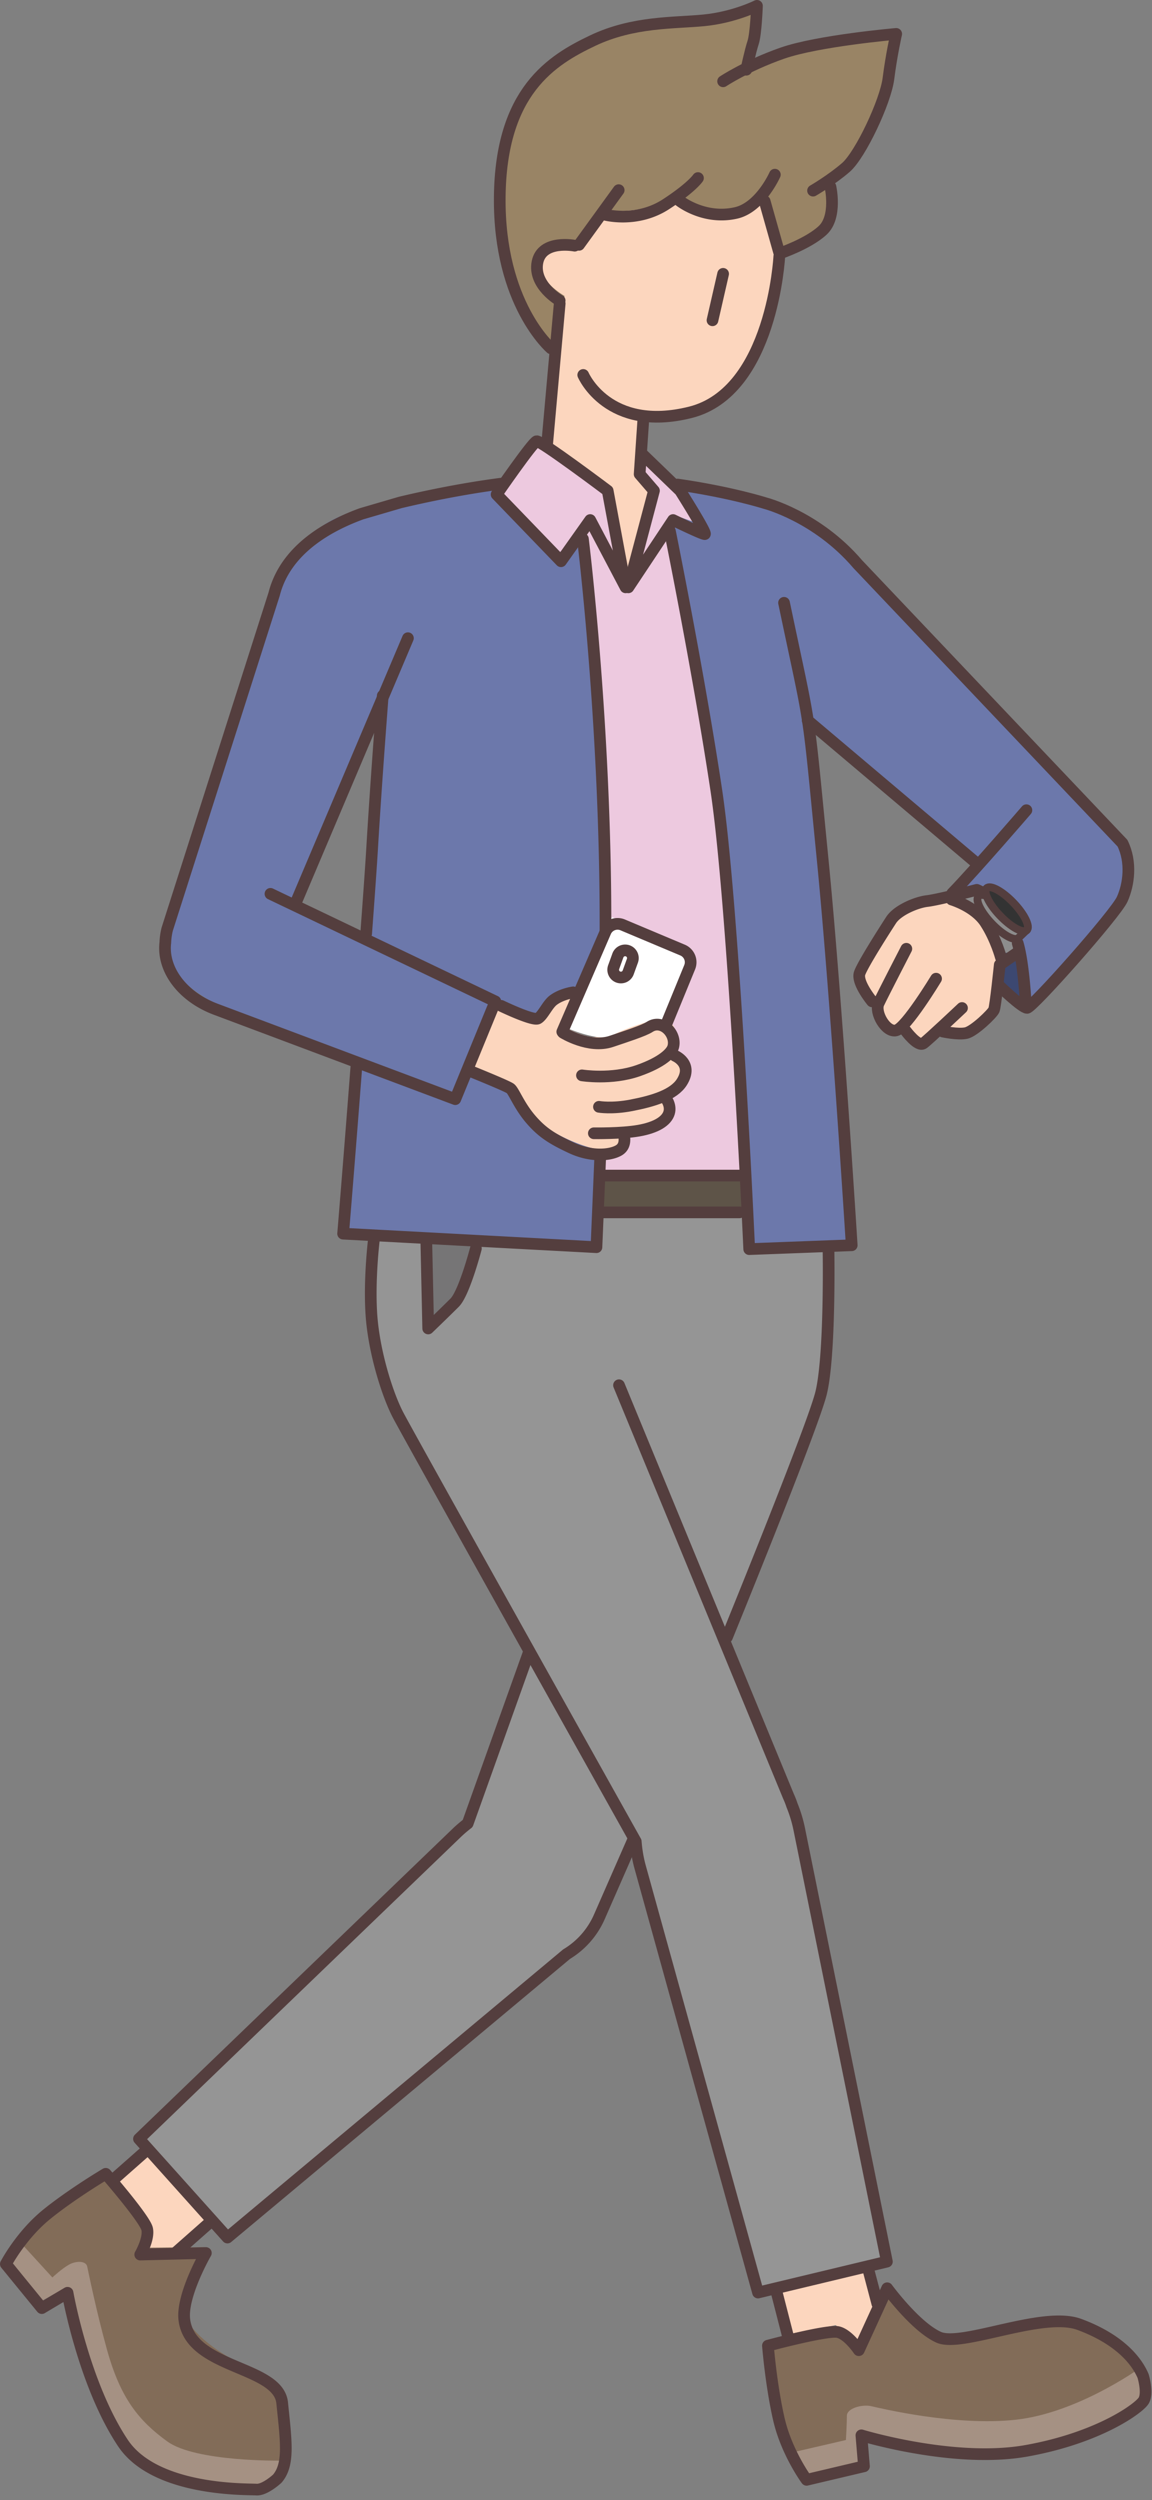 <svg width="148" height="321" xmlns="http://www.w3.org/2000/svg"><rect width="100%" height="100%" fill="#808080" stroke="none"/><g fill="none" fill-rule="evenodd"><path d="M82.838 57.748l4.23 4.95 2.892 4.615-3.312-1.159-.995 2.155s6.874 26.832 7.87 43.726c.993 16.895 1.986 38.262 1.986 38.262l-17.889.249s1.16-38.925.083-48.78c-1.076-9.856-2.65-33.954-2.65-33.954l-3.147 3.146-7.785-7.784 4.804-6.791 9.112 6.598 2.69 10.42 3.23-11.428-1.988-1.988.87-2.236z" fill="#EDC9DF"/><path d="M98.118 24.705l1.988 8.074S98.409 45.35 94.06 49.702c-5.41 5.414-11.433 3.689-11.433 3.689l-.659 6.594 1.988 1.988s-3.355 11.8-3.23 11.428c.123-.373-2.981-11.552-2.981-11.552l-7.081-4.97.868-18.633s-3.478-2.857-2.608-5.218c.87-2.36 4.969-2.236 4.969-2.236l3.23-3.603s4.72-.248 6.336-.745c1.615-.497 3.105-1.74 3.105-1.74s3.355 2.485 6.335 1.864c2.982-.621 5.218-1.863 5.218-1.863m24.217 90.319s3.361.924 4.48 3.284a24.766 24.766 0 011.615 4.534s-.373 4.535-1.118 6.336c-.746 1.8-2.975 3.216-3.72 3.527-.746.31-2.43-1.415-2.43-1.415l-2.522 2.665-2.623-2.323s-1.59.663-2.398-.082c-.807-.745-.966-3.552-.966-3.552s-2.609-1.304-2.422-2.981c.186-1.678 3.965-6.575 5.021-7.693 1.056-1.118 7.27-2.3 7.083-2.3m-58.99 13.574l5.67 2.206s1.277-2.992 2.893-3.489c1.615-.497 2.36-.497 2.36-.497l-1.615 5.093s1.987 1.118 3.478 1.243c1.49.124 6.435-2.036 7.578-2.113 1.864-.124 2.981.248 2.981 1.243 0 .994-.62 2.236-.62 2.236s2.111 1.118 1.987 2.36c-.124 1.242-2.112 3.106-2.112 3.106s.87 1.615-.248 2.857c-1.119 1.242-5.342 1.987-5.342 1.987s.248 2.237-1.864 2.734c-2.112.496-6.957-1.615-8.447-2.858-1.49-1.242-3.85-5.217-4.223-5.465-.373-.249-5.466-2.36-5.466-2.36l2.99-8.283zm47.984 161.493s1.903 5.218 1.656 5.218c-.248 0-2.401 5.383-2.401 5.383l-3.231-2.154-6.046 1.16-1.573-6.957 11.594-2.65zm-84.474-5.466l-4.39 4.39s-4.057-.413-4.14-.663c-.082-.248.746-2.733 0-3.892-.745-1.16-4.141-5.053-3.892-5.135.248-.083 5.548-3.892 5.548-3.892l6.874 9.192z" fill="#FCD6BE"/><path d="M86.648 66.155l-.994 2.153s6.46 30.31 7.95 45.383c1.49 15.073 2.402 46.544 2.402 46.544l13.416-.828-5.548-67.248 21.553 18.266-3.092 4.599 3.092-1.103s4.12.764 4.45 1.923c.333 1.16 1.493 6.129 1.493 6.129l.579 7.433s11.175-12.298 11.838-13.79c.662-1.49 2.153-6.293-1.326-9.606-3.478-3.312-32.79-34.814-35.274-36.967-2.485-2.154-8.447-4.97-10.601-5.301-2.153-.331-9.275-1.822-9.275-1.822l2.65 5.394-3.313-1.16zm-11.595 1.656c0 .662 2.485 23.851 2.65 33.955.166 10.104.331 17.06.331 17.06l-3.767 7.992-3.153 1.288-2.1 2.7-5.67-2.208-16.3-8.043 2.005-31.212-8.689-20.221s7.033-4.458 12.83-5.618a107.896 107.896 0 0111.14-1.585l-.209 1.254 7.786 7.784 3.146-3.146zm1.988 79.835v12.485l-32.96-1.739 1.323-22.837 13.251 4.804 1.7-3.479 5.464 2.361s.372 3.022 4.224 5.466c3.851 2.443 6.998 2.939 6.998 2.939" fill="#6C78AB"/><path d="M44.577 65.989s-5.631 1.325-8.944 8.778c-3.314 7.454-12.092 37.103-13.914 42.9-1.822 5.797 1.491 8.613 5.465 10.93 3.976 2.32 31.472 11.762 31.472 11.762l4.928-12.423-25.742-12.116 14.189-32.936-7.454-16.895z" fill="#6C78AB"/><path d="M85.572 131.29l3.105-9.192-10.062-4.348-5.963 14.16s4.348 1.989 6.087.995c1.739-.994 4.97-1.863 4.97-1.863l1.863.248z" fill="#FFF"/><path d="M122.84 114.706l3.228-1.015 1.74.643 2.981 3.416-.04 4.534-2.32.559s-.684-4.1-2.36-5.466c-1.677-1.366-3.23-2.671-3.23-2.671" fill="#8D8D8D"/><path fill="#3C4871" d="M131.37 121.973l.053 7.448-3.165-2.603.605-4.41z"/><path d="M106.461 159.965s.011 16.304-1.314 18.954c-1.326 2.65-11.777 32.496-11.777 32.496s7.721 18.07 9.377 23.7c1.656 5.631 11.193 54.976 11.193 54.976l-16.564 3.976-16.13-58.406s-28.554-51.079-30.54-56.048c-1.988-4.968-2.982-11.925-2.982-14.244 0-2.319 1.051-6.73 1.051-6.73l27.518 1.492.913-5.03 18.914.557.237 4.638 10.104-.33z" fill="#959595"/><path fill="#959595" d="M81.513 234.935l-5.602 13.29-46.692 39.061-11.365-12.672 42.624-41.583 7.453-21.616z"/><path d="M61.472 159.137s-1.615 5.693-2.609 6.936c-.994 1.242-3.603 3.23-3.603 3.23l-.562-10.352 6.774.186z" fill="#767576"/><path d="M113.895 293.529s4.613 6.336 7.72 6.708c3.104.373 10.149-1.698 13.628-1.698 3.478 0 6.052.663 8.163 2.153 2.112 1.491 3.905 6.5 3.905 6.5s-7.702 6.585-17.764 6.834c-10.063.248-18.634-1.988-18.634-1.988l.248 3.602-7.577 1.864s-3.106-4.1-3.852-8.448a115.904 115.904 0 01-1.075-7.888s7.012-2.246 8.462-1.791c1.45.456 3.463 1.315 3.463 1.315l3.313-7.163z" fill="#826C58"/><path d="M108.677 313.28s.124-2.111.124-3.105c0-.994 1.988-1.491 3.105-1.243 1.12.249 10.808 2.61 18.635 1.74 7.826-.87 15.653-6.46 15.653-6.46l.215-.133c.607 1.61 1.037 1.375.902 3.114-.135 1.739-8.624 7.407-18.687 7.656-10.062.248-17.71-2.811-17.71-2.811v4.716l-7.29 1.64s-.837-1.943-1.719-3.545l6.772-1.568z" fill="#A59183"/><path d="M17.744 288.601l8.53-.083s-3.23 6.046-2.733 8.281c.497 2.237 4.224 5.218 7.372 6.626 3.146 1.407 4.555 1.74 5.216 4.472.663 2.733.747 7.62-.413 9.027-1.16 1.408-3.314 2.237-9.36 1.242-6.045-.994-10.434-4.057-12.754-9.11-2.318-5.052-5.05-15.403-5.05-15.403l-3.147 1.74-4.39-5.633s1.74-3.809 4.72-6.21c2.983-2.403 7.786-5.053 7.786-5.053s3.644 4.472 4.803 5.963c1.16 1.491-.58 4.141-.58 4.141" fill="#826C58"/><path d="M24.81 318.667c-6.044-.994-8.888-4.558-11.207-9.61-2.318-5.053-5.052-15.405-5.052-15.405l-3.146 1.74-4.39-5.632s.44-.963 1.256-2.225l4.459 4.875s1.242-1.16 2.153-1.656c.91-.497 2.154-.497 2.319.248.166.745 1.145 5.641 2.538 10.663 1.74 6.281 4.1 9.145 7.745 11.795 3.644 2.65 14.644 2.47 14.644 2.47l.058.035c.53 0 .134 1.307-.058 1.539-1.16 1.408-3.27 3.14-9.316 2.146l-2.002-.983z" fill="#A59183"/><path d="M71.162 44.084c-.374 0-6.958-6.585-6.834-16.274.124-9.69 2.671-18.3 9.503-21.407 6.832-3.106 12.88-3.338 15.86-3.587 2.983-.248 7.826-1.739 7.453-1.614-.372.124-1.262 6.732-1.262 6.732s10.683-2.837 14.161-3.209c3.478-.373 5.094-.746 5.094-.746s-1.68 10.646-4.04 14.373c-2.359 3.726-4.531 4.116-4.531 4.116s.566 3.256-.25 5.342c-1.413 3.623-6.584 4.1-6.584 4.1l-1.614-7.206s-2.298 2.846-5.9 2.846c-3.603 0-5.654-2.846-5.654-2.846s-2.234 1.74-4.098 2.111c-1.864.373-5.341.373-5.341.373l-2.734 4.25s-5.342-1.268-5.466 1.59c-.123 2.858 3.603 4.968 3.603 4.968l-1.367 6.087z" fill="#998465"/><path fill="#5E5448" d="M95.79 150.938l.287 5.304H76.814l.806-5.697z"/><path d="M100.12 32.888s-.87 17.422-11.44 20.056c-10.566 2.634-13.75-4.803-13.75-4.803m-1.099-16.596s-4.2-.829-4.782 2.124c-.58 2.954 2.852 4.92 2.852 4.92m-1.61 18.435l1.615-18.054m6.164 24.035s-8.62-6.479-9.131-6.354c-.511.125-5.14 6.833-5.14 6.833l8.273 8.576 3.75-5.29 4.553 8.64-2.305-12.405z" stroke="#543E3E" stroke-width="1.5" stroke-linecap="round" stroke-linejoin="round"/><path d="M82.37 58.166l5.014 4.84s3.53 5.57 3.156 5.57c-.373 0-4.07-1.806-4.07-1.806l-5.744 8.64 3.29-12.404-1.84-2.131.496-7.33M52.407 81.94L38.04 115.82m26.288-53.716c-4.975.655-9.52 1.604-12.898 2.405l-4.99 1.459c-3.802 1.39-9.701 4.338-11.221 10.311l-13.735 43.013a8.316 8.316 0 00-.244 1.735c-.409 3.446 2.197 6.994 6.623 8.608l30.627 11.49 5.15-12.551-28.892-13.81" stroke="#543E3E" stroke-width="1.5" stroke-linecap="round" stroke-linejoin="round"/><path d="M128.222 126.424s3.064 2.981 3.727 2.981c.663 0 11.367-12.049 12.224-13.952.859-1.902 1.223-4.78.035-7.192L110.192 72.43c-5.241-6.13-11.888-7.827-11.888-7.827s-4.399-1.405-11.237-2.39m38.381 48.601l-21.682-18.311m-29.001 45.565s3.773.604 7.225-.603c3.101-1.084 4.291-2.301 4.498-3.041.462-1.645-1.388-3.643-3.034-2.572-.751.489-3.015 1.214-4.899 1.85-2.886.974-6.224-1.11-6.224-1.11m14.373 2.956s2.407.992.898 3.381c-1.04 1.648-3.672 2.443-6.484 2.985-2.519.486-4.169.193-4.169.193" stroke="#543E3E" stroke-width="1.5" stroke-linecap="round" stroke-linejoin="round"/><path d="M85.435 140.877s.844.935.523 2.003c-.32 1.068-1.67 1.9-3.918 2.291-2.248.393-5.747.334-5.747.334" stroke="#543E3E" stroke-width="1.5" stroke-linecap="round" stroke-linejoin="round"/><path d="M80.084 145.489s.578 1.55-.602 2.22c-1.178.67-3.627.808-6.08-.338-2.452-1.147-3.768-1.967-5.252-3.707-1.483-1.74-2.133-3.562-2.58-3.905-.445-.345-5.465-2.361-5.465-2.361m13.533-9.988s-1.497.207-2.556 1.006c-.749.565-1.34 1.99-1.971 2.347-.632.354-4.721-1.616-4.721-1.616m21.108 2.608l3.102-7.56a1.694 1.694 0 00-.903-2.21l-7.707-3.239a1.694 1.694 0 00-2.21.903l-5.543 12.821m28.49-55.073c3.6 17.172 2.906 12.119 4.969 33.044 1.739 17.64 3.726 49.441 3.726 49.441l-13.168.497s-1.987-43.975-4.223-58.882c-2.236-14.908-5.963-33.292-5.963-33.292m-39.025 51.651c.36-4.858.643-8.848.764-10.906.497-8.448 1.366-19.627 1.366-19.627" stroke="#543E3E" stroke-width="1.5" stroke-linecap="round" stroke-linejoin="round"/><path d="M77.117 148.454l-.49 11.678-32.546-1.74s.793-9.54 1.737-21.864m29.07-67.33s2.971 23.992 2.898 50.188m17.226 31.552h-17.64m17.64 4.721h-17.64m-29.317 3.312s-.662 5.301-.331 9.938c.331 4.638 1.997 10.032 3.4 12.74 1.404 2.706 30.553 54.782 30.553 54.782.082 1.086.258 2.187.564 3.29l15.145 54.626 16.554-3.968-11.265-55.556a17.055 17.055 0 00-.922-3.03 10.845 10.845 0 00-.457-1.165l-21.77-52.774" stroke="#543E3E" stroke-width="1.5" stroke-linecap="round" stroke-linejoin="round"/><path d="M81.246 236.431l-4.25 9.688a10.5 10.5 0 01-4.224 4.792c-.015.013-.028.028-.044.041L29.22 287.286l-11.365-12.672L58.7 235.306c.444-.427.91-.814 1.384-1.183l7.82-21.886m38.536-51.857s.25 13.912-.992 18.633c-1.242 4.72-12.05 31.18-12.05 31.18m20.58 83.604s3.644 4.97 6.625 6.294c2.98 1.325 13.334-3.396 18.054-1.656 4.72 1.74 7.205 4.306 8.199 6.626 0 0 .662 2.153.083 3.146-.58.994-5.797 4.804-15.073 6.46-9.276 1.656-21.201-1.987-21.201-1.987l.332 3.974-7.372 1.74s-2.567-3.479-3.561-7.785c-.993-4.306-1.407-9.44-1.407-9.44s7.702-2.07 9.026-1.74c1.325.331 2.65 2.318 2.65 2.318l3.645-7.95zm-87.531-4.527s-3.135 5.424-2.767 8.548c.752 6.38 12.085 5.879 12.573 10.706.487 4.827.959 7.88-.632 9.722 0 0-1.586 1.483-2.693 1.401-1.107-.083-12.96.275-17.137-5.981-5.046-7.556-7.113-19.289-7.113-19.289l-3.305 1.967-4.622-5.655s1.93-3.695 5.243-6.376c3.313-2.682 7.59-5.21 7.59-5.21s5.05 5.802 5.322 7.091c.272 1.288-.891 3.277-.891 3.277l8.432-.201zm73.286 4.858l1.49 5.798m10.27-8.779l1.222 4.639m-93.977-19.628l-4.224 3.727m12.299 5.589l-4.224 3.728M61.14 160.296s-1.49 5.715-2.732 6.957c-1.243 1.242-3.396 3.313-3.396 3.313l-.249-11.429m75.985-38.04c.742 2.483 1.014 7.501 1.014 7.501m-19.725-.031s-2.022-2.438-1.592-3.63c.43-1.192 3.22-5.547 4.037-6.806.817-1.26 3.231-2.28 4.638-2.444 1.406-.166 6.368-1.436 6.368-1.436s.343.134.849.422" stroke="#543E3E" stroke-width="1.5" stroke-linecap="round" stroke-linejoin="round"/><path d="M116.44 121.817s-3.01 5.829-3.562 7.002c-.553 1.173.94 3.784 2.242 3.477 1.302-.307 5.14-6.64 5.14-6.64m-3.893 6.701s1.566 2.119 2.271 1.598c.707-.523 4.953-4.534 4.953-4.534m7.157-7.137l-2.305 1.585s-.547 5.319-.744 5.793c-.196.473-2.549 2.758-3.587 2.978-1.038.222-2.985-.196-2.985-.196m1.207-17.745c2.973-3.06 9.531-10.676 9.531-10.676m-9.605 11.47s2.98.869 4.347 2.98c1.367 2.113 1.988 4.473 1.988 4.473" stroke="#543E3E" stroke-width="1.5" stroke-linecap="round" stroke-linejoin="round"/><path d="M126.76 114.041c-.478.458.29 2.035 1.715 3.523s2.967 2.324 3.443 1.868c.478-.457-.29-2.035-1.715-3.523-1.424-1.489-2.965-2.325-3.443-1.868" fill="#333"/><path d="M126.76 114.041c-.478.458.29 2.035 1.715 3.523s2.967 2.324 3.443 1.868c.478-.457-.29-2.035-1.715-3.523-1.424-1.489-2.965-2.325-3.443-1.868z" stroke="#543E3E"/><path d="M126.773 114.067l-1.06 1.015c-.474.453.289 2.018 1.703 3.496 1.415 1.477 2.945 2.307 3.419 1.853l1.06-1.014" stroke="#543E3E" stroke-linecap="round"/><path d="M79.433 125.448h0a.996.996 0 001.273-.596l.543-1.5a.995.995 0 00-.595-1.271.997.997 0 00-1.274.596l-.543 1.499a.997.997 0 00.596 1.272zM99.546 22.427s-1.856 4.187-4.969 4.907c-4.12.952-7.266-1.553-7.266-1.553m2.359-2.919s-.788 1.195-4.099 3.354c-3.809 2.485-7.95 1.326-7.95 1.326m1.863-3.127l-5.093 7.019" stroke="#543E3E" stroke-width="1.5" stroke-linecap="round" stroke-linejoin="round"/><path d="M70.788 44.725s-6.708-5.714-6.584-19.379c.124-13.665 6.708-17.64 11.926-20.124 5.218-2.484 10.434-2.236 14.286-2.609C94.267 2.241 97.248.75 97.248.75s-.124 3.603-.497 4.721c-.372 1.118-.869 3.48-.869 3.48" stroke="#543E3E" stroke-width="1.5" stroke-linecap="round" stroke-linejoin="round"/><path d="M92.9 10.439s2.982-1.987 7.578-3.603c4.597-1.614 14.659-2.484 14.659-2.484s-.621 2.733-.994 5.715c-.372 2.981-3.602 9.813-5.466 11.429-1.863 1.614-4.223 2.981-4.223 2.981" stroke="#543E3E" stroke-width="1.5" stroke-linecap="round" stroke-linejoin="round"/><path d="M106.69 23.98s.869 3.851-.994 5.59c-1.863 1.739-5.56 2.981-5.56 2.981l-1.893-6.708M92.9 35.16l-1.365 5.963" stroke="#543E3E" stroke-width="1.5" stroke-linecap="round" stroke-linejoin="round"/></g></svg>